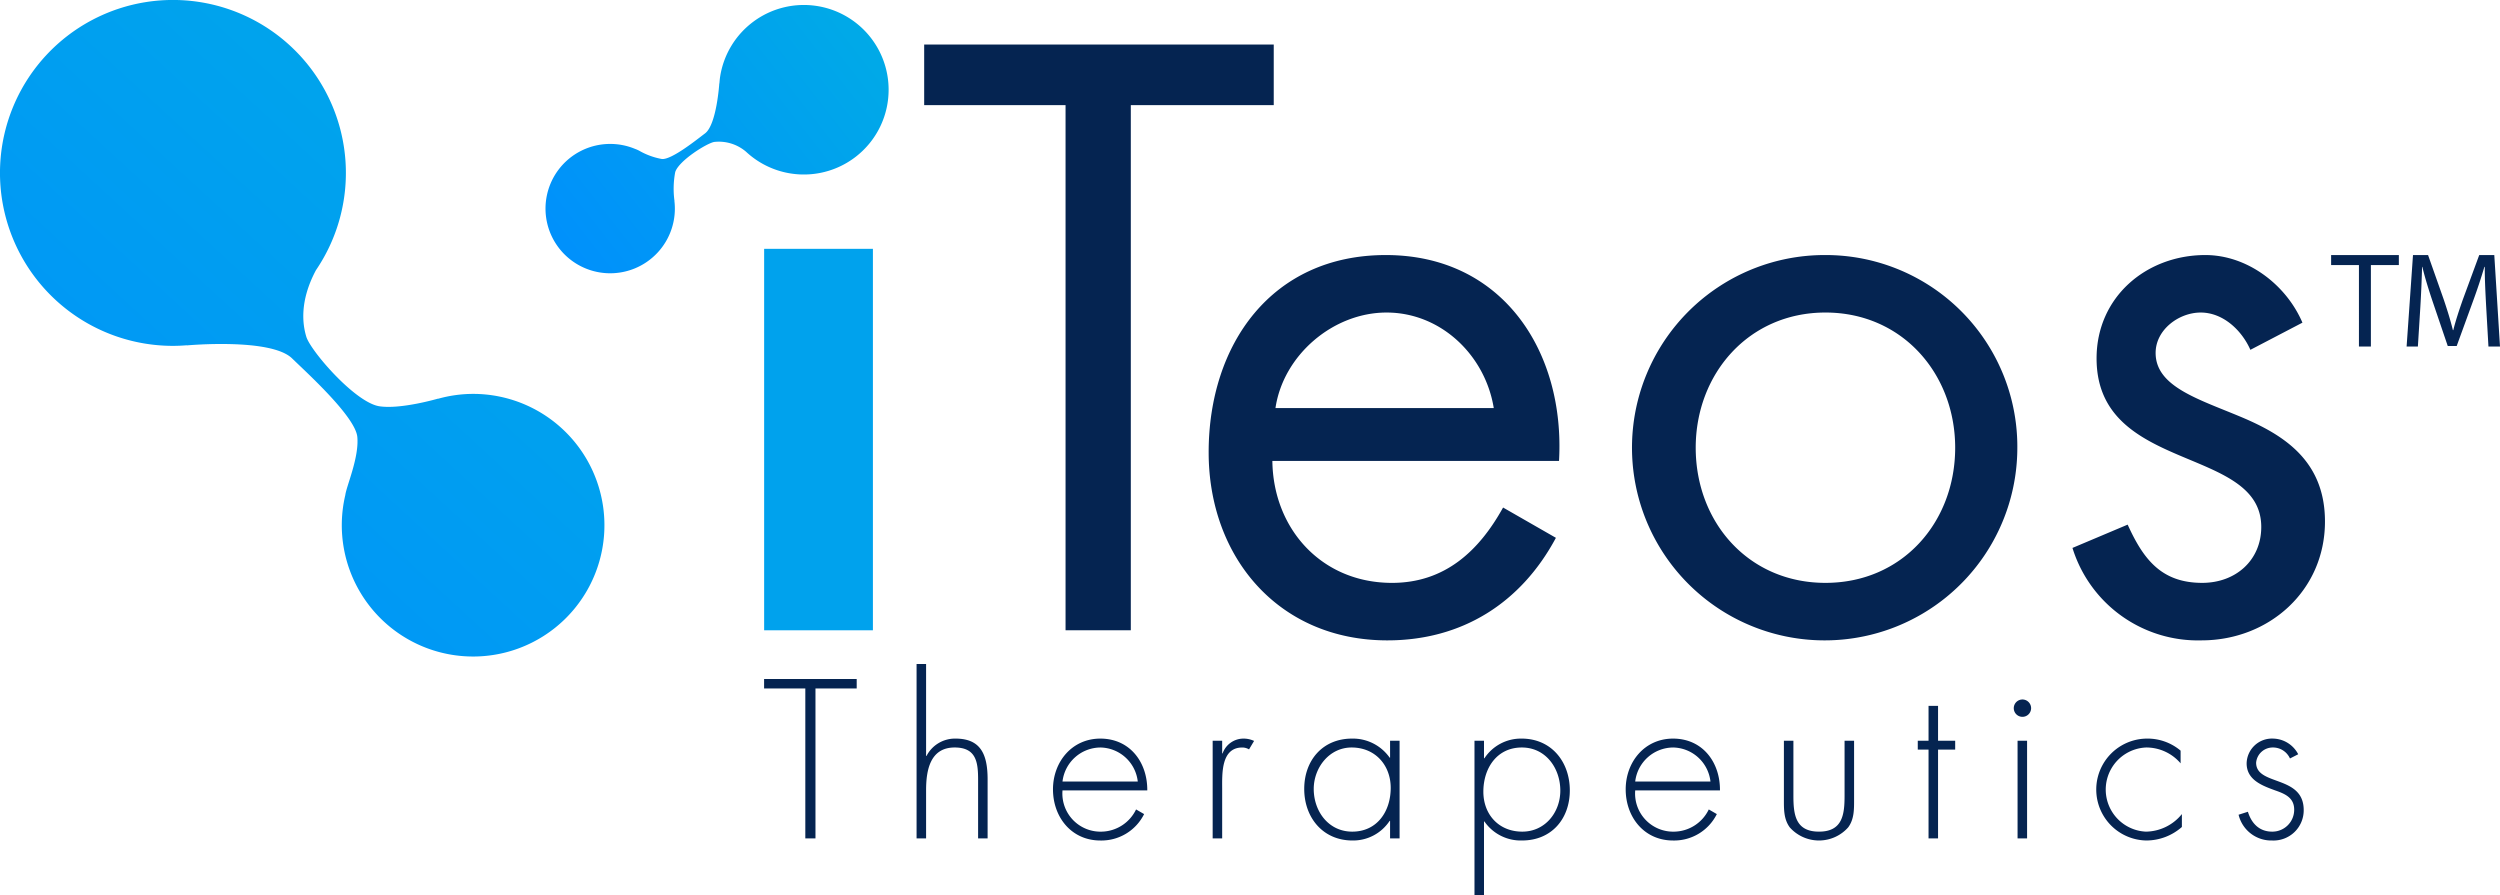 <svg data-name="Calque 1" xmlns="http://www.w3.org/2000/svg" xmlns:xlink="http://www.w3.org/1999/xlink" viewBox="0 0 441.821 158.259"><defs><linearGradient id="a" x1="-7.945" y1="83.005" x2="-9.64" y2="81.005" gradientTransform="matrix(53.41 0 0 -58.023 524.101 4817.211)" gradientUnits="userSpaceOnUse"><stop offset="0" stop-color="#00aae7"/><stop offset="1" stop-color="#0091fb"/></linearGradient><linearGradient id="b" x1="-6.095" y1="82.622" x2="-8.095" y2="81.4" gradientTransform="matrix(30.267 0 0 -23.663 340.923 1964.427)" xlink:href="#a"/></defs><path fill="#00a2ed" fill-rule="evenodd" d="M135.046 111.39h19.222V43.975h-19.222v67.415z"/><path fill="#052451" fill-rule="evenodd" d="M188.314 111.391h11.533V18.58h25.26V7.87h-61.779v10.71h24.986v92.811zm56.73-56.156c9.614 0 17.436 7.55 18.948 16.886h-38.58c1.372-9.336 10.162-16.886 19.632-16.886m29.93 39.814l-9.336-5.354c-4.254 7.686-10.296 13.316-19.632 13.316-12.494 0-21.006-9.606-21.142-21.556h50.66c1.098-19.216-9.886-36.38-30.616-36.38-20.18 0-31.304 15.79-31.304 34.87 0 18.538 12.356 33.228 31.578 33.228 13.18 0 23.614-6.586 29.791-18.124m47.635 7.961c-13.592 0-22.928-10.706-22.928-23.886 0-13.044 9.336-23.89 22.928-23.89s22.928 10.846 22.928 23.89c0 13.18-9.336 23.886-22.928 23.886m0-57.936a34.05 34.05 0 1033.911 34.188 33.87 33.87 0 00-33.911-34.188m88.28 47.091c0-10.844-7.414-15.374-14.964-18.532-7.554-3.158-14.964-5.352-14.964-11.26 0-4.116 4.118-7.138 7.962-7.138 3.978 0 7.274 3.156 8.784 6.59l9.2-4.802c-2.882-6.73-9.748-11.948-17.16-11.948-10.436 0-19.222 7.414-19.222 18.264 0 20.314 29.104 15.374 29.104 29.787 0 5.906-4.528 9.884-10.432 9.884-7.276 0-10.434-4.25-13.178-10.293l-9.754 4.118a23.211 23.211 0 0022.796 16.337c11.944 0 21.828-8.788 21.828-21.007"/><path d="M83.537 69.612a23.113 23.113 0 00-6.128.864l.034-.036s-6.574 1.934-10.378 1.362c-4.308-.648-12.182-9.81-12.93-12.286-.662-2.168-1.232-6.27 1.702-11.768a30.565 30.565 0 10-25.19 13.376 31.39 31.39 0 002.389-.108l-.042.028s14.857-1.37 18.625 2.294c2.688 2.616 11.214 10.33 11.532 13.9.326 3.622-1.922 8.652-2.124 10.244a23.207 23.207 0 1022.51-17.87" fill-rule="evenodd" fill="url(#a)"/><path fill="#052451" fill-rule="evenodd" d="M135.037 121.676h7.286v26.494h1.794v-26.494h7.286v-1.68h-16.366v1.68zm33.823 8.855a5.655 5.655 0 00-5.118 3.064h-.076v-16.253h-1.682v30.827h1.682v-8.518c0-3.514.71-7.548 5.044-7.548 3.774 0 4.148 2.54 4.148 5.64v10.426h1.68v-10.426c0-4.444-1.23-7.212-5.678-7.212m25.64 1.573a6.769 6.769 0 016.576 6.014h-13.302a6.802 6.802 0 016.726-6.014m-.038-1.572c-5.044 0-8.37 4.146-8.37 8.968 0 4.896 3.25 9.04 8.37 9.04a8.423 8.423 0 007.736-4.668l-1.422-.822a6.91 6.91 0 01-6.088 3.926 6.736 6.736 0 01-6.914-7.29h14.984c.036-4.966-3.064-9.154-8.296-9.154m21.608 2.615h-.077v-2.238h-1.68v17.262h1.68v-8.818c0-2.542-.224-7.248 3.548-7.248a2.306 2.306 0 011.196.334l.896-1.496a4.39 4.39 0 00-1.83-.412 3.919 3.919 0 00-3.734 2.616m22.907 13.828c-4.184 0-6.802-3.588-6.802-7.55 0-3.736 2.73-7.322 6.694-7.322 4.182 0 6.91 3.138 6.91 7.136 0 4.148-2.39 7.736-6.802 7.736zm6.69-13.078h-.076a7.942 7.942 0 00-6.65-3.366c-5.194 0-8.446 3.85-8.446 8.894s3.288 9.114 8.521 9.114a7.724 7.724 0 006.574-3.47h.076v3.102h1.682v-17.262h-1.682zm23.361 13.078c-4.148 0-6.876-3.028-6.876-7.064 0-4.15 2.39-7.808 6.8-7.808 4.222 0 6.8 3.658 6.8 7.62 0 3.85-2.69 7.252-6.724 7.252m-.112-16.444a7.72 7.72 0 00-6.576 3.48h-.074v-3.102h-1.682v27.35h1.682V145.18h.074a7.81 7.81 0 006.648 3.358c5.196 0 8.444-3.81 8.444-8.854 0-5.042-3.248-9.154-8.516-9.154m26.797 1.574a6.766 6.766 0 016.576 6.014h-13.3a6.798 6.798 0 016.724-6.014m-.036-1.572c-5.044 0-8.37 4.146-8.37 8.968 0 4.896 3.248 9.04 8.37 9.04a8.425 8.425 0 007.736-4.668l-1.422-.822a6.91 6.91 0 01-6.09 3.926 6.735 6.735 0 01-6.912-7.29h14.98c.038-4.966-3.06-9.154-8.292-9.154m30.311 10.126c0 3.326-.374 6.316-4.522 6.316-4.146 0-4.52-2.99-4.52-6.316v-9.75h-1.68v10.35c0 1.756-.036 3.51 1.044 4.968a6.905 6.905 0 0010.312 0c1.084-1.458 1.048-3.212 1.048-4.968v-10.35h-1.682zm16.521-15.916h-1.68v6.166h-1.904v1.566h1.904v15.696h1.68v-15.696h3.028v-1.566h-3.028v-6.166zm14.053 23.428h1.682v-17.262h-1.682v17.262zm.862-24.55a1.538 1.538 0 00-1.532 1.533 1.532 1.532 0 003.064 0 1.54 1.54 0 00-1.532-1.534m21.822 23.356a7.443 7.443 0 01.04-14.872 7.96 7.96 0 016.09 2.802v-2.244a9.062 9.062 0 00-6.018-2.13 9.005 9.005 0 00-.034 18.008 9.53 9.53 0 006.278-2.388v-2.28a8.32 8.32 0 01-6.356 3.104m19.477-12.184a2.94 2.94 0 012.952-2.688 3.282 3.282 0 013.028 1.942l1.456-.746a5.11 5.11 0 00-4.408-2.768 4.48 4.48 0 00-4.706 4.374c0 2.912 2.688 3.922 5.044 4.78 1.716.6 3.36 1.274 3.36 3.402a3.86 3.86 0 01-3.888 3.888c-2.278 0-3.658-1.46-4.292-3.514l-1.648.524a5.943 5.943 0 005.94 4.554 5.334 5.334 0 005.57-5.376c0-6.242-8.408-4.222-8.408-8.372"/><path d="M144.339 1.054a14.976 14.976 0 00-17.078 12.532c-.06.396-.092.788-.122 1.18l-.018-.038s-.462 7.298-2.522 8.848c-1.47 1.102-5.852 4.646-7.604 4.528a12.524 12.524 0 01-4.08-1.496l-.07-.032a4.906 4.906 0 00-.608-.26 11.43 11.43 0 106.952 9.204l.016.02a15.758 15.758 0 01.126-5.13c.64-2.034 5.672-5.154 6.928-5.33a7.4 7.4 0 015.6 1.746 14.98 14.98 0 1012.48-25.772" fill-rule="evenodd" fill="url(#b)"/><path d="M416.891 46.85h-4.916v-1.775h11.969v1.775h-4.941v14.392h-2.112zm22.483 7.291c-.12-2.254-.264-4.965-.24-6.98h-.073a96.588 96.588 0 01-2.037 6.141l-2.855 7.844h-1.582l-2.616-7.7c-.767-2.278-1.416-4.365-1.87-6.284h-.05a218.605 218.605 0 01-.31 7.147l-.432 6.933h-1.992l1.129-16.167h2.662l2.758 7.82c.672 1.99 1.222 3.766 1.63 5.444h.073c.408-1.63.984-3.406 1.703-5.445l2.879-7.82h2.662l1.008 16.168h-2.04z" fill="#052451"/></svg>